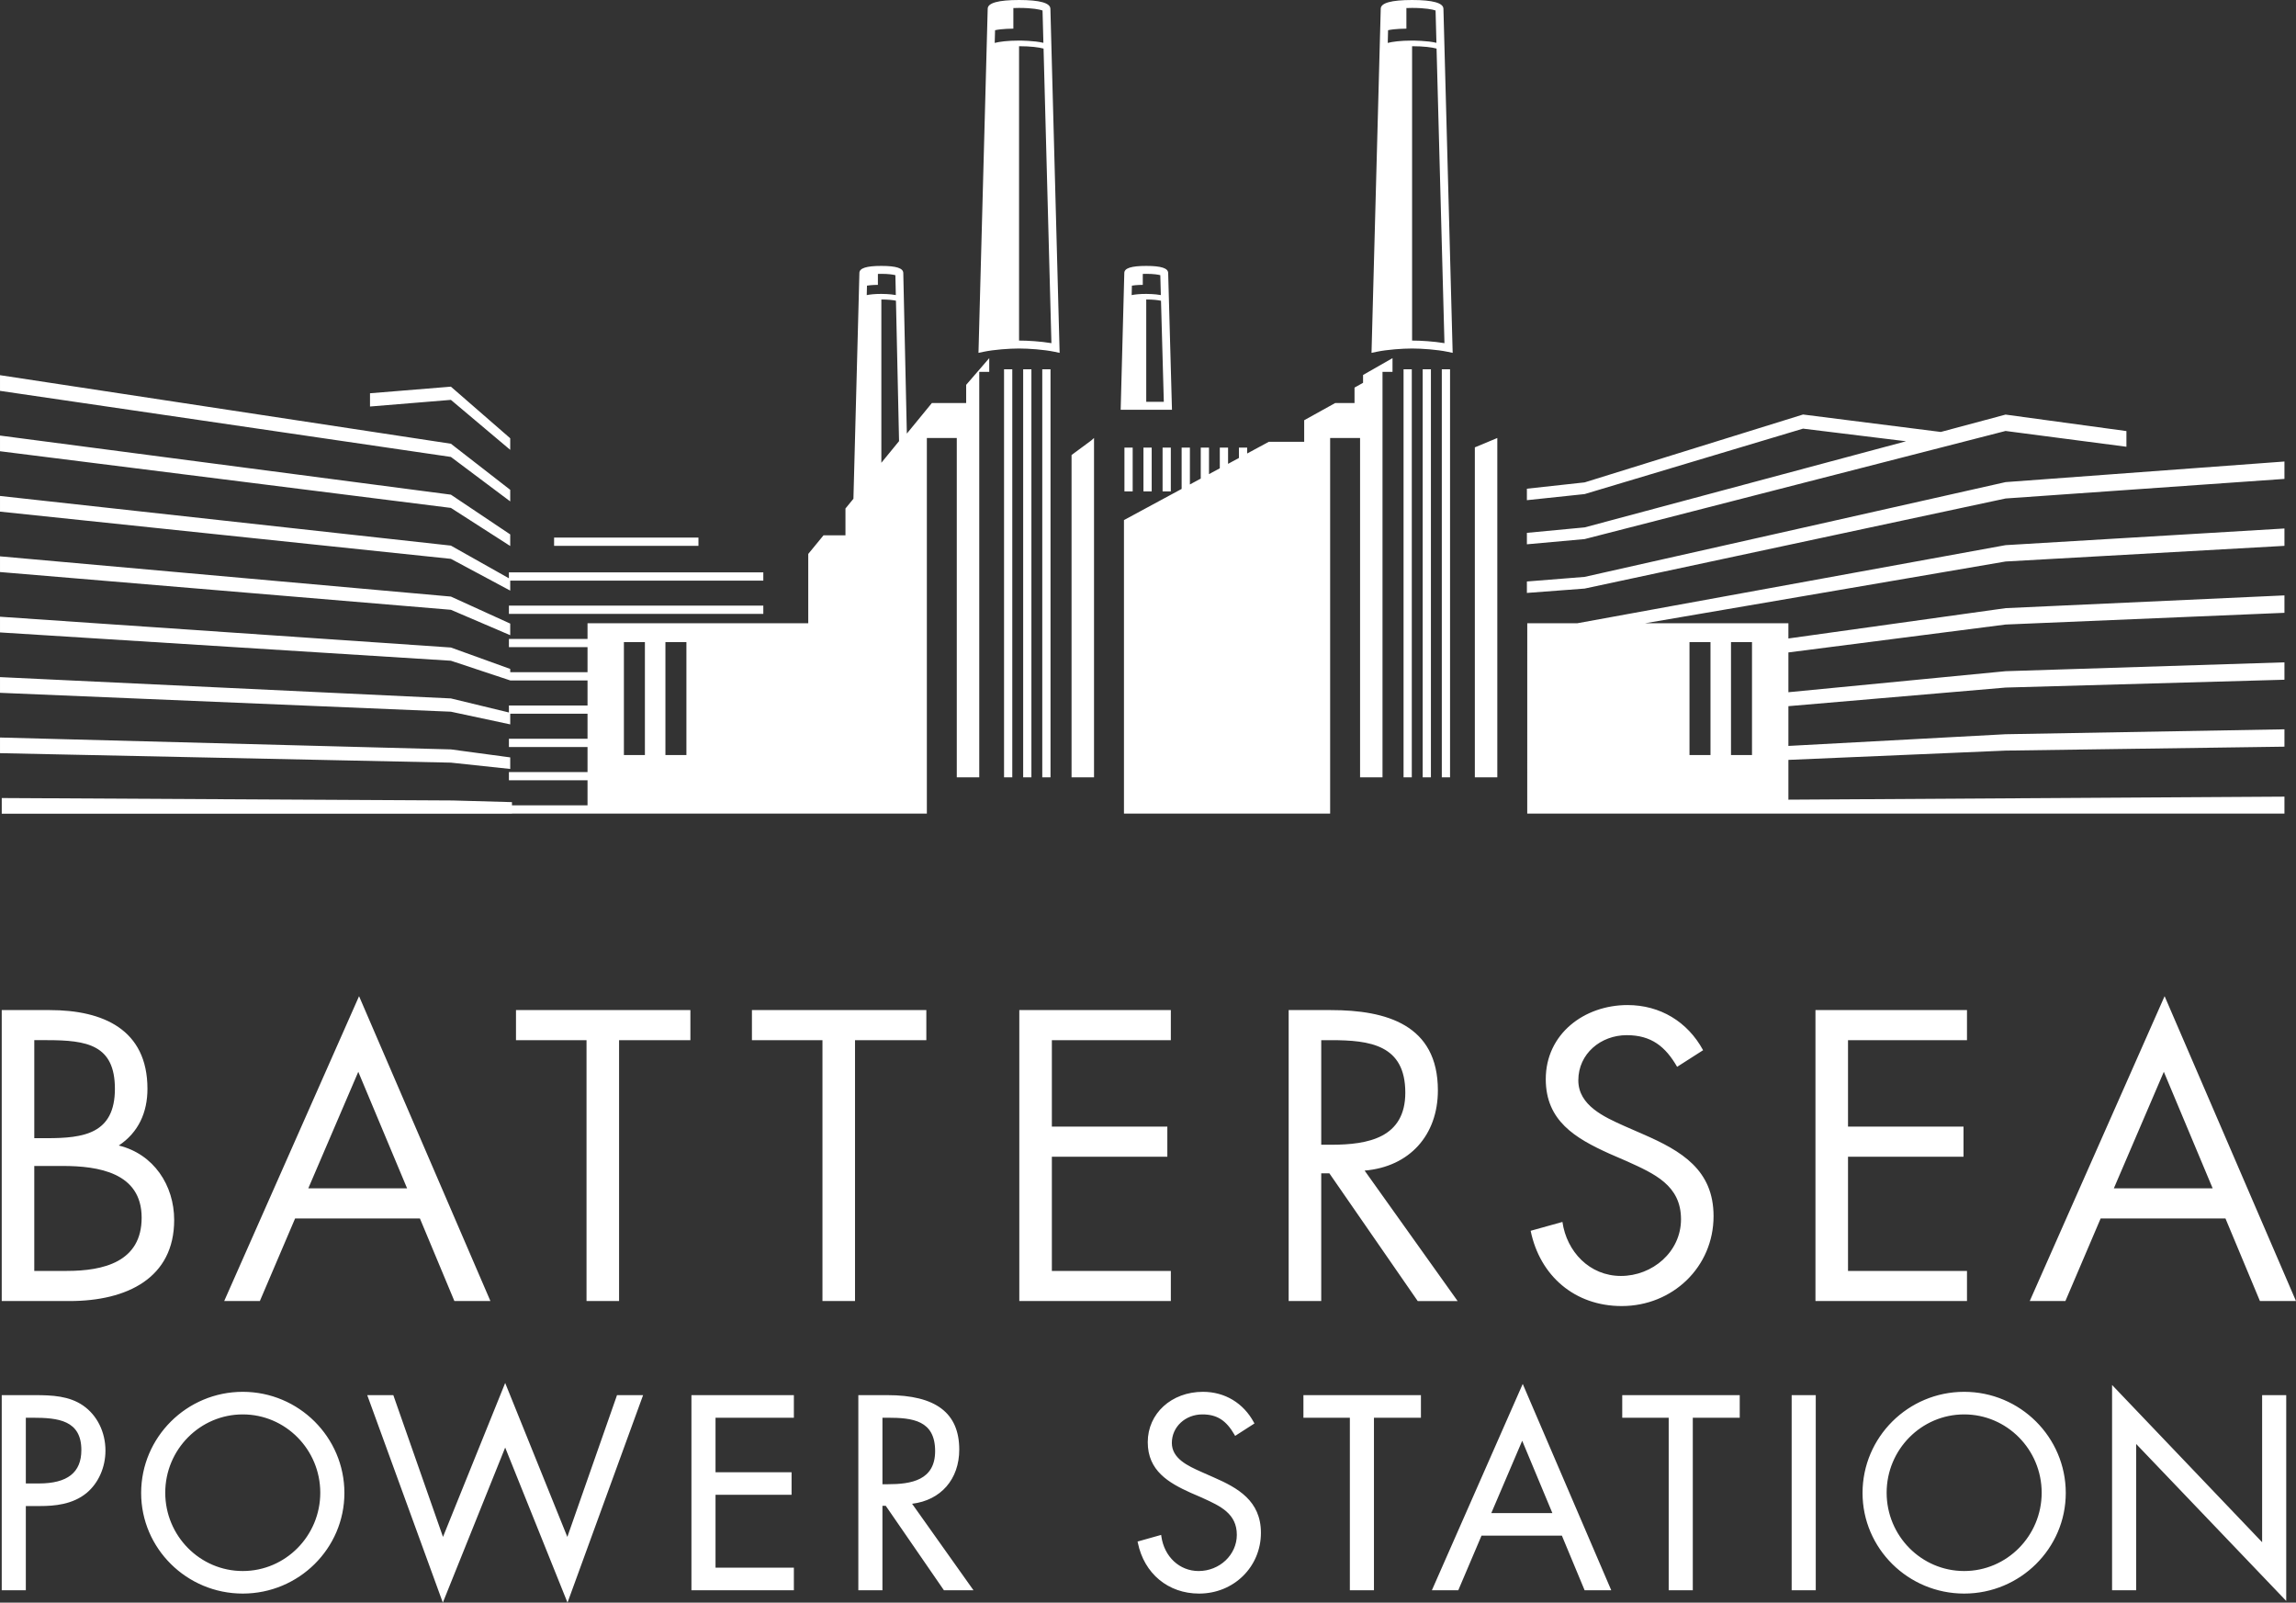 <?xml version="1.0" encoding="UTF-8"?>
<svg id="Layer_2" data-name="Layer 2" xmlns="http://www.w3.org/2000/svg" xmlns:xlink="http://www.w3.org/1999/xlink" viewBox="0 0 887.763 619.514">
  <rect x="0" y="0" width="887.763" height="619.514" fill="#333333" stroke="none"/>
  <defs>
    <style>
      .cls-1 {
        fill: none;
      }

      .cls-2 {
        fill: #fff;
      }

      .cls-3 {
        clip-path: url(#clippath);
      }
    </style>
    <clipPath id="clippath">
      <rect class="cls-1" width="887.763" height="619.514"/>
    </clipPath>
  </defs>
  <g id="Layer_1-2" data-name="Layer 1">
    <g class="cls-3">
      <path class="cls-2" d="M.669,390.461h18.585c20.53,0,37.76,7.457,37.76,30.427,0,9.101-3.454,16.858-11.087,21.926,13.486,3.279,21.419,15.369,21.419,28.793,0,22.37-18.13,31.327-40.449,31.327H.669v-112.473ZM13.256,439.98h4.799c14.231,0,26.373-1.634,26.373-19.092,0-17.003-10.787-18.802-26.228-18.802h-4.943v37.894ZM13.256,491.288h12.586c14.086,0,28.927-3.423,28.927-20.581,0-17.447-16.785-19.992-30.572-19.992h-10.942v40.573ZM114.104,471.007l-13.631,31.927h-13.786l52.146-117.851,50.791,117.851h-13.931l-13.331-31.927h-48.257ZM138.532,414.321l-19.33,45.051h38.205l-18.875-45.051ZM239.37,402.086h27.573v-11.625h-67.432v11.625h27.273v100.848h12.586v-100.848ZM330.599,402.086h27.573v-11.625h-67.432v11.625h27.273v100.848h12.586v-100.848ZM394.122,502.934h58.589v-11.645h-46.003v-44.151h44.648v-11.635h-44.648v-33.416h46.003v-11.625h-58.589v112.473ZM510.865,502.934h-12.596v-112.473h16.34c21.429,0,41.359,5.668,41.359,31.027,0,17.303-10.942,29.538-28.328,31.017l35.96,50.429h-15.43l-34.161-49.374h-3.144v49.374ZM510.865,442.514h3.889c14.242,0,28.617-2.679,28.617-20.136,0-18.492-13.631-20.292-28.762-20.292h-3.744v40.428ZM658.512,405.964c-5.998-11.025-16.63-17.448-29.216-17.448-16.786,0-31.616,11.19-31.616,28.638,0,16.113,11.386,22.825,24.573,28.793l6.888,2.989c10.487,4.768,20.829,9.246,20.829,22.37,0,12.68-11.087,21.926-23.229,21.926-12.132,0-20.974-9.391-22.619-20.881l-12.287,3.423c3.589,17.458,17.075,29.093,35.205,29.093,19.63,0,35.516-15.069,35.516-34.76,0-17.892-12.432-25.204-27.128-31.616l-7.488-3.278c-7.642-3.434-17.675-7.912-17.675-17.603,0-10.291,8.688-17.458,18.73-17.458,9.587,0,14.986,4.478,19.475,12.235l10.042-6.423ZM701.96,502.934h58.589v-11.645h-46.003v-44.151h44.658v-11.635h-44.658v-33.416h46.003v-11.625h-58.589v112.473ZM812.23,471.007l-13.631,31.927h-13.786l52.146-117.851,50.801,117.851h-13.941l-13.331-31.927h-48.257ZM836.658,414.321l-19.33,45.051h38.215l-18.885-45.051ZM32.162,543.351c-5.389-3.734-11.946-4.044-18.74-4.044H.669v75.437h9.318v-32.568h5.513c5.513,0,12.545-.569,17.985-5.047,4.571-3.796,7.291-9.918,7.291-16.382,0-7.147-3.216-13.652-8.615-17.396M31.458,560.551c0,8.677-5.378,12.897-16.454,12.897h-5.016v-25.411h2.545c9.97,0,18.926.962,18.926,12.514M93.864,538.025c-21.667,0-39.291,17.541-39.291,39.104,0,21.44,17.623,38.887,39.291,38.887s39.301-17.447,39.301-38.887c0-21.564-17.634-39.104-39.301-39.104M123.836,577.026c0,16.692-13.445,30.272-29.971,30.272s-29.972-13.579-29.972-30.272,13.445-30.272,29.972-30.272,29.971,13.579,29.971,30.272M238.573,539.308l-19.206,54.804-24.035-59.51-24.046,59.51-19.206-54.804h-10.083l29.227,80.205,24.108-59.944,24.098,59.944,29.227-80.205h-10.084ZM306.957,548.037v-8.729h-39.611v75.437h39.611v-8.739h-30.293v-28.172h29.403v-8.719h-29.403v-21.078h30.293ZM352.67,581.297c11.107-1.345,18.233-9.474,18.233-20.943,0-14.169-9.08-21.047-27.748-21.047h-11.273v75.437h9.318v-32.661h1.282l22.505,32.661h11.428l-23.746-33.447ZM341.2,548.037h1.955c9.701,0,18.419.993,18.419,12.907,0,11.283-9.256,12.804-18.326,12.804h-2.048v-25.711ZM469.372,571.131l-4.975-2.203c-5.027-2.255-11.294-5.088-11.294-11.149,0-6.185,5.192-11.025,11.821-11.025,5.585,0,9.163,2.265,12.379,7.829l.269.476,7.468-4.799-.228-.424c-4.054-7.498-11.232-11.811-19.692-11.811-12.163,0-21.336,8.367-21.336,19.464s8.139,15.72,16.486,19.516l4.54,1.965.342.166c6.723,3.061,13.072,5.968,13.072,14.169,0,7.715-6.639,13.993-14.779,13.993-7.353,0-13.269-5.502-14.397-13.373l-.083-.59-9.121,2.565.103.465c2.441,11.945,11.749,19.65,23.694,19.65,13.404,0,23.901-10.322,23.901-23.498,0-12.38-8.977-17.365-18.171-21.388M503.978,539.308v8.729h17.954v66.708h9.318v-66.708h18.162v-8.729h-45.434ZM588.774,534.974l-35.133,79.77h10.208l8.987-21.119h31.079l8.791,21.119h10.301l-34.233-79.77ZM588.567,556.941l11.667,27.955h-23.612l11.945-27.955ZM627.248,539.308v8.729h17.965v66.708h9.318v-66.708h18.15v-8.729h-45.433ZM692.756,614.744h9.318v-75.437h-9.318v75.437ZM759.453,538.025c-21.667,0-39.291,17.541-39.291,39.104,0,21.44,17.624,38.887,39.291,38.887s39.291-17.447,39.291-38.887c0-21.564-17.623-39.104-39.291-39.104M789.425,577.026c0,16.692-13.445,30.272-29.972,30.272s-29.972-13.579-29.972-30.272,13.445-30.272,29.972-30.272,29.972,13.579,29.972,30.272M874.666,539.308v56.852l-58.02-60.782v79.367h9.318v-56.562l58.02,60.678v-79.553h-9.318Z"/>
      <path class="cls-2" d="M227.171,250.17h-30.396v-3.185h30.396v3.185ZM196.775,288.767h30.396v-3.185h-30.396v3.185ZM197.281,173.895v-4.478l-22.939-19.95-31.276,2.555v5.119l31.276-2.565,22.939,19.319ZM197.281,193.825v-4.478l-22.939-17.82L.003,145.03v6.061l174.34,25.546,22.939,17.189ZM775.468,166.594l46.727,6.102v-6.061l-46.727-6.371-25.049,6.712-53.263-6.743-84.445,26.238-22.329,2.441v4.437l22.329-2.358,84.445-25.297,39.828,4.882-124.273,33.292-22.329,2.11v4.427l22.329-2.017,162.757-41.793ZM270.061,207.808h-55.818v3.185h55.818v-3.185ZM197.281,228.306v-3.868h97.859v-3.185h-98.365v2.286l-22.433-12.628L.003,191.715v6.061l174.34,18.254,22.939,12.276ZM196.775,237.304h98.365v-3.185h-98.365v3.185ZM197.292,259.85l-.011-1.262-22.939-8.284L.003,238.4v6.071l174.34,10.942,22.939,7.612.011.01h29.879v-3.185h-29.879ZM196.775,301.633h30.396v-3.185h-30.396v3.185ZM196.775,272.716v2.699l-22.433-5.43L.003,261.743v6.071l174.34,7.302,22.939,4.902v-4.116h29.889v-3.185h-30.396ZM197.281,245.547v-4.489l-22.939-10.446L.003,215.058v6.071l174.34,14.593,22.939,9.825ZM197.281,297.248v-4.468l-22.939-3.092L.003,285.096v6.05l174.34,3.661,22.939,2.441ZM197.281,211.066v-4.478l-22.939-15.369L.003,168.373v6.061l174.34,21.905,22.939,14.727ZM227.171,311.314h-29.217v-1.241l-22.939-.641-174.34-.941v6.05h197.279v-.041h29.217v-3.185ZM550.089,300.496h3.185v-157.741h-3.185v157.741ZM527.036,147.978l-3.3,1.851v5.978h-7.498l-11.966,6.64v8.336h-13.683l-8.367,4.52v-2.265h-3.185v3.992l-4.199,2.275v-6.267h-3.196v7.984l-4.178,2.255v-10.239h-3.185v11.966l-4.199,2.265v-14.231h-3.196v15.958l-22.298,12.049v113.455h79.719v-145.185h11.573v131.182h8.677v-156.738l-.052.031.052-.041h3.868v-5.306l-11.387,6.505v3.03ZM557.483,300.496h3.186v-157.741h-3.186v157.741ZM542.694,300.496h3.185v-157.741h-3.185v157.741ZM775.468,186.368l-162.757,36.632-22.329,1.779v4.427l22.329-1.686,162.757-34.822,107.828-7.571v-6.723l-107.828,7.964ZM775.468,210.735l107.828-6.443v6.712l-107.828,6.05-139.446,23.88h55.476v5.874l83.969-11.718,107.828-4.933v6.733l-107.828,4.53-83.969,10.787v15.379l83.969-8.129,107.828-3.423v6.723l-107.828,3.03-83.969,7.188v15.369l83.969-4.52,107.828-1.903v6.712l-107.828,1.52-83.969,3.589v15.379l191.798-1.169v6.557h-191.932v-.01h-100.848l.01-73.565h19.299l165.642-30.2ZM669.304,291.87h8.119v-43.644h-8.119v43.644ZM653.253,291.87h8.119v-43.644h-8.119v43.644ZM558.114,3.423l3.568,132.981-1.903-.403c-4.189-.879-10.084-1.282-13.786-1.282-3.703,0-9.587.403-13.786,1.282l-1.903.403.021-.641,3.548-132.381c0-2.244,4.075-3.382,12.121-3.382,8.046,0,12.121,1.148,12.121,3.423M545.993,15.689c.341,0,6.04.021,9.411.869l-.331-12.504c-1.003-.383-4.024-.993-9.08-.993-.786,0-1.51.021-2.203.052v7.964c-.259,0-4.354.01-7.084.6l-.124,4.913c1.748-.465,4.923-.9,9.412-.9M558.507,132.65l-3.051-113.869c-1.737-.476-4.933-.92-9.463-.92v113.786c3.289,0,8.346.31,12.514,1.003M570.256,300.496h8.687v-131.182l-8.687,3.62v127.562ZM437.957,173.037h-3.185v16.93h3.185v-16.93ZM388.221,300.496h3.185v-157.741h-3.185v157.741ZM403.001,300.496h3.185v-157.741h-3.185v157.741ZM395.616,300.496h3.186v-157.741h-3.186v157.741ZM373.577,148.764l8.915-10.322v5.306h-3.858v156.748h-8.688v-131.182h-11.573v145.185h-131.203v-73.565h85.345v-26.807l5.905-7.198h8.481v-10.363l3.082-3.765,2.307-87.279c0-1.862,2.699-2.73,8.491-2.73,5.782,0,8.481.879,8.481,2.772l1.375,62.043,9.67-11.801h13.269v-7.043ZM249.355,248.226h-8.119v43.644h8.119v-43.644ZM265.407,248.226h-8.119v43.644h8.119v-43.644ZM346.428,116.237c-1.21-.259-3.103-.465-5.647-.465v63.119l6.847-8.367-1.2-54.287ZM335.134,114.076c1.21-.259,3.092-.465,5.646-.465.207,0,3.361.01,5.595.445l-.165-7.684c-.817-.217-2.617-.517-5.43-.517-.475,0-.92.01-1.334.031v4.23c-.155,0-2.43.01-4.22.3l-.093,3.661ZM406.144,3.423l3.568,132.981-1.903-.403c-4.199-.879-10.083-1.282-13.786-1.282-3.702,0-9.597.403-13.786,1.282l-1.903.403.02-.641,3.548-132.381c0-2.244,4.075-3.382,12.121-3.382s12.121,1.148,12.121,3.423M384.612,16.589c1.748-.465,4.933-.9,9.411-.9.342,0,6.03.021,9.412.869l-.331-12.504c-1.003-.383-4.023-.993-9.08-.993-.796,0-1.51.021-2.203.052v7.964c-.258,0-4.354.01-7.074.6l-.134,4.913ZM406.538,132.65l-3.041-113.869c-1.748-.476-4.944-.92-9.474-.92v113.786c3.289,0,8.346.31,12.514,1.003M453.151,158.403h-19.837l1.406-52.88c0-1.862,2.699-2.73,8.481-2.73,5.792,0,8.481.879,8.481,2.772l1.469,52.839ZM437.564,114.076c1.21-.259,3.092-.465,5.636-.465.207,0,3.413.01,5.647.455l-.207-7.695c-.807-.217-2.617-.517-5.44-.517-.476,0-.91.01-1.334.031v4.23c-.155,0-2.431.01-4.21.3l-.093,3.661ZM449.996,155.331l-1.086-39.073c-1.21-.269-3.113-.486-5.709-.486v39.559h6.795ZM445.31,173.037h-3.185v16.93h3.185v-16.93ZM452.705,173.037h-3.185v16.93h3.185v-16.93ZM414.325,175.892v124.604h8.688v-131.182l-1.169,1.024-7.519,5.554Z"/>
    </g>
  </g>
</svg>